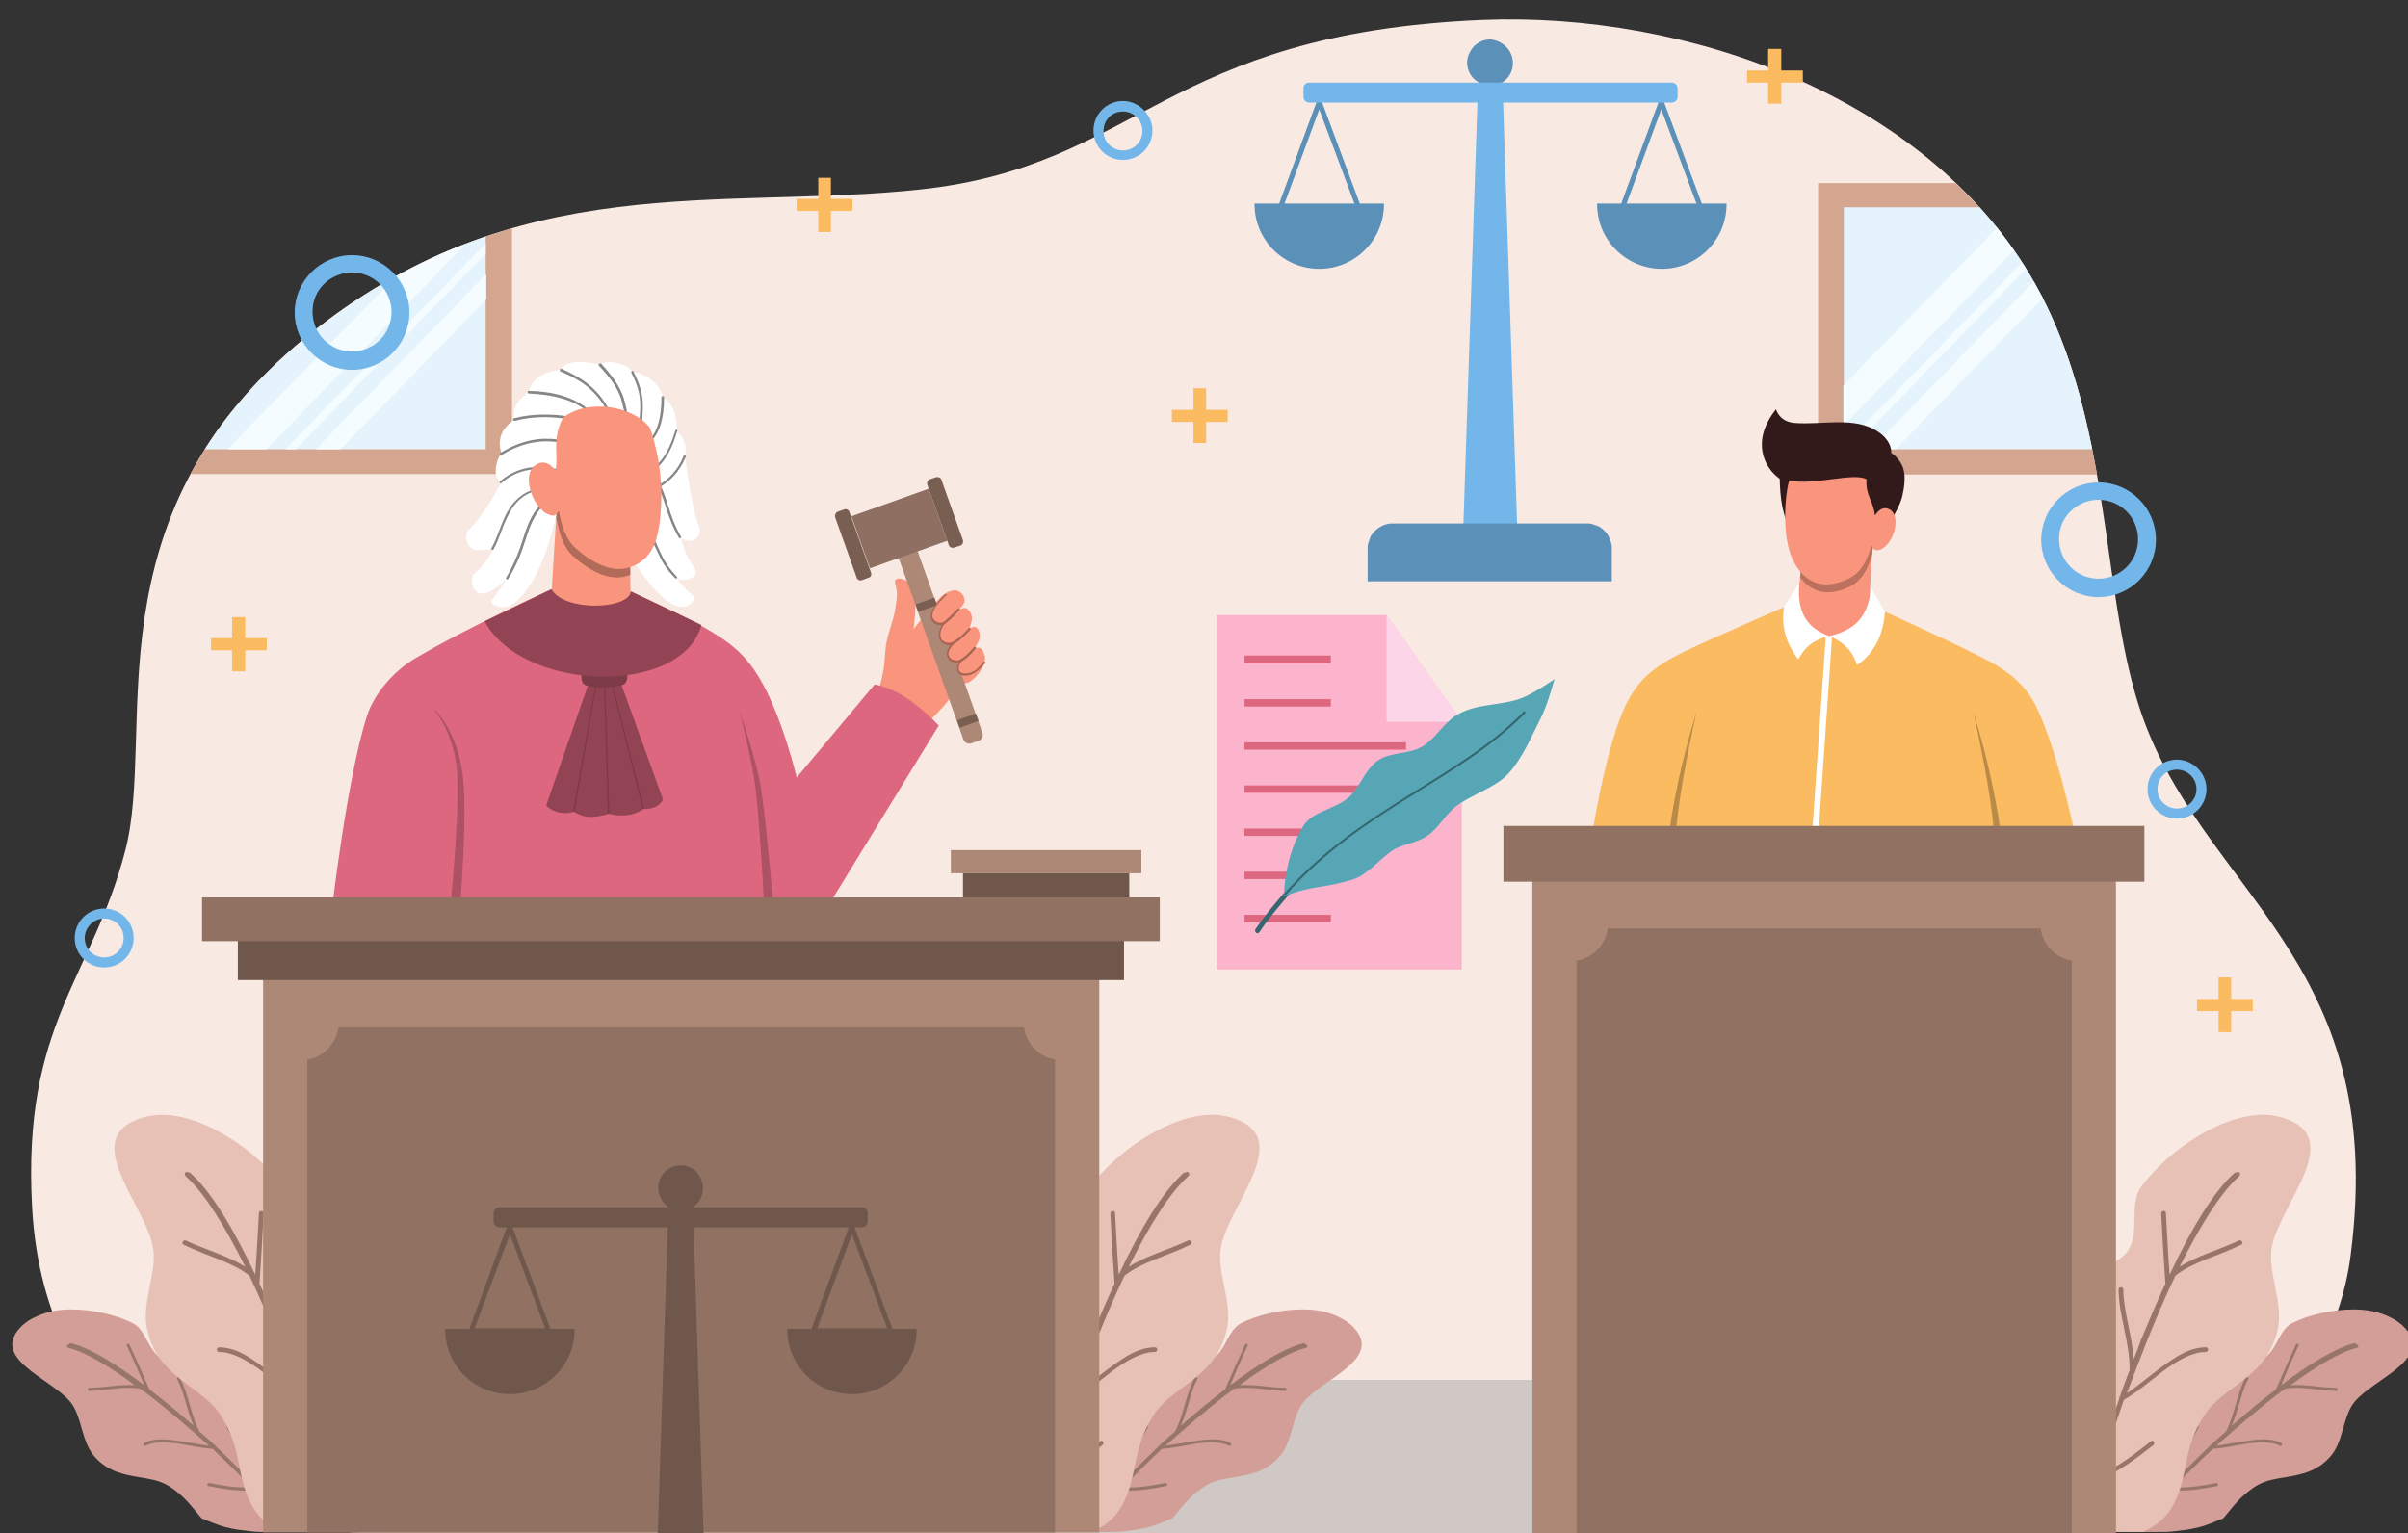 <?xml version="1.0" encoding="utf-8"?>
<!-- Generator: Adobe Illustrator 23.0.1, SVG Export Plug-In . SVG Version: 6.00 Build 0)  -->
<svg version="1.1" id="Layer_1" xmlns="http://www.w3.org/2000/svg" xmlns:xlink="http://www.w3.org/1999/xlink" x="0px" y="0px"
	 viewBox="0 0 457.6 291.4" style="enable-background:new 0 0 457.6 291.4;" xml:space="preserve">
<rect x="0" y="0" width="457.6" height="291.4" fill="#333333" stroke="none"/>
<style type="text/css">
	.st0{fill:#F8E9E2;}
	.st1{fill:#D4A68F;}
	.st2{fill:#E5F3FC;}
	.st3{fill:#CFC8C4;}
	.st4{fill:#FABB61;}
	.st5{fill:#BA8B48;}
	.st6{fill:#FFFFFF;}
	.st7{fill:#FA957D;}
	.st8{fill:#BC705E;}
	.st9{fill:#F5FCFF;}
	.st10{fill:#32191A;}
	.st11{fill:#D29E97;}
	.st12{fill:#977669;}
	.st13{fill:#E8C1B6;}
	.st14{fill:#AE8876;}
	.st15{fill:#907162;}
	.st16{fill:#DC677F;}
	.st17{fill:#934454;}
	.st18{fill:#7D3A47;}
	.st19{fill:#AD5164;}
	.st20{fill:#868686;}
	.st21{fill:#B26A59;}
	.st22{fill:#8F6F61;}
	.st23{fill:#795E52;}
	.st24{fill:#6F574C;}
	.st25{fill:#73B7EA;}
	.st26{fill:#5B91B9;}
	.st27{fill:#FCB4CD;}
	.st28{fill:#FCD6E8;}
	.st29{fill:#356770;}
	.st30{fill:#56A6B6;}
	.st31{fill:#A96554;}
</style>
<path class="st0" d="M70.9,291.4h316.8c26.4,0,55.2-23,59-52.8c7.4-57-29-69-40.3-104.6c-7.4-23.4-5-55.3-20.6-81.6
	C365.7,18.4,320.7,2.2,281.6,3.8C221.1,6.4,216.5,31.5,175,36c-37.8,4.1-77.2-4.5-117.1,28.3c-41.6,34.2-28.1,74.5-34.1,97.4
	C17.5,186,4.2,194.6,6.1,229.4C8.3,272,43.3,291.4,70.9,291.4z"/>
<path class="st1" d="M97.3,43.4c-13,3.8-26.2,10.1-39.4,20.9c-10.2,8.4-17.1,17.1-21.7,25.8h61.1V43.4z"/>
<path class="st1" d="M345.5,34.7v55.5h53c-2.3-12.9-5.6-25.9-12.7-37.8c-3.9-6.5-8.7-12.4-14.2-17.6H345.5z"/>
<path class="st2" d="M350.4,39.4v46h47.2c-2.3-11.3-5.6-22.7-11.8-33.1c-2.7-4.6-6-8.9-9.6-12.9H350.4z"/>
<path class="st3" d="M16.3,262.3c12.9,19.8,35.5,29.1,54.6,29.1h316.8c18.8,0,38.8-11.7,50.1-29.1H16.3z"/>
<path class="st4" d="M355.4,115c0,0,13.8,6.2,20.9,9.8c4.7,2.3,8.4,4.9,10.7,9.6c4.5,9.5,7.7,26.2,7.7,26.2l-92.5,0.2
	c0,0,2.8-19.3,7.1-27.5c2.3-4.4,5.5-6.9,10.7-9.4c7.1-3.4,21.6-9.6,21.6-9.6L355.4,115z"/>
<path class="st5" d="M318.4,159.2c0.5-6.9,2-14.7,4-23.9c-3.1,10.1-4.5,17.6-5.5,25L318.4,159.2z"/>
<path class="st5" d="M379,159.2c-0.5-6.9-2-14.7-4-23.9c3.1,10.1,4.5,17.6,5.5,25L379,159.2z"/>
<path class="st6" d="M347.8,116.8c-0.3,0-0.6,0.3-0.6,0.6l-2.9,42c0,0.3,0.2,0.6,0.6,0.6c0.3,0,0.6-0.2,0.6-0.6l2.9-42
	C348.5,117.1,348.2,116.8,347.8,116.8z"/>
<path class="st7" d="M342.4,102.7c0,0,0.2,6.4-1.2,12.4c-0.6,2.5,1.7,5.7,6.3,5.8c4.8,0.1,7.6-1.9,7.7-4.8
	c0.3-7.9,0.8-14.3,0.8-14.3L342.4,102.7z"/>
<path class="st6" d="M341.9,110.9l-2.9,4.5c-0.6,4.4,0.8,7.3,2.7,9.9c1.1-1.7,2.1-3.5,5.9-4.4C342.5,119.1,341.6,115.3,341.9,110.9z
	"/>
<path class="st6" d="M347.7,120.9c5.9-1.4,7.3-4.7,7.9-9.1l2.6,4.5c-0.3,3.9-1.7,7.7-5.3,10.1C352.2,124.5,351.4,122.6,347.7,120.9z
	"/>
<path class="st8" d="M356.1,101.9l-13.7,0.8c0,0,0.1,3.2-0.3,7.1c0.8,1,1.8,1.9,3.1,2.4c2.2,0.9,5.4,0.1,7.3-1.3
	c1.8-1.3,2.7-3.5,3.3-5.6c0,0,0-0.1,0-0.1C356,103.2,356.1,101.9,356.1,101.9z"/>
<path class="st9" d="M386.5,53.5l-31,31.9h4.7l28-28.8C387.6,55.6,387,54.6,386.5,53.5z M384.2,49.9l-33.9,34.9v0.7h1.3L385,51.1
	C384.8,50.7,384.5,50.3,384.2,49.9z M379.5,43.3l-29.2,30v7.6l32.4-33.3C381.7,46.1,380.6,44.7,379.5,43.3z"/>
<path class="st10" d="M340.6,101c-1.9-2.7-2.3-6.2-2.4-10c-3-2.1-5.5-7.2-0.7-13.2c0,0,0.6,2.4,3.6,2.6c5.2,0.4,11.3-1.3,15.7,1.6
	c2.9,1.9,2.6,4.1,2.6,4.1s1.7,1,2.3,3c0.5,1.7,0.1,3.9-0.2,5.2c-0.7,2.9-3.7,7-3.7,7L340.6,101z"/>
<path class="st7" d="M340,91.3c0,0-1.3,4.4-0.5,10.9c0.5,3.5,2.1,7.2,5.4,8.5c2.2,0.9,5.4,0.1,7.4-1.3c1.8-1.3,2.7-3.5,3.3-5.6
	c0.1-0.5,0.1,0.9,1.2,0.8c2.8-0.4,4.7-6.2,2.4-7.7c-1.7-1.1-2.9,1.1-2.9,1.1c-0.3-2.9-1.8-3.7-1.6-6.9
	C352.4,89.7,344.3,92.4,340,91.3z"/>
<path class="st11" d="M447.3,248.9c-4.1,0-8.5,1-11.7,2.6c-2.6,1.3-3,5.4-5.5,6.7c-2.6,1.4-6.1-0.6-8.7,0.8
	c-4.5,2.6-6.4,8.6-9.4,12.2c-1.6,1.9-4.9,1.6-6.7,3.2c-3.1,2.7-6.3,10.5-6.3,10.5l3.9,6.3h7.5c0.8,0,1.7,0,2.5-0.1
	c0.8-0.1,1.7-0.2,2.5-0.3c0.8-0.1,1.6-0.3,2.5-0.5c0.8-0.2,1.6-0.5,2.4-0.8c0.7-0.3,1.5-0.6,2.2-0.9c1.8-2.1,3.3-4.4,6.5-6.3
	c1.6-0.9,3.4-1.2,5.3-1.5c2.9-0.5,6-1,8.6-4c2.5-2.9,2.3-7.7,4.6-10.4c3.8-4.5,15.6-8.3,9-14.5c-0.7-0.6-1.4-1.1-2.3-1.5
	C452.3,249.4,449.8,248.9,447.3,248.9z"/>
<path class="st12" d="M447.9,255.6c0.3,0,0.4,0.5,0,0.6c-3.2,0.8-7.8,3.5-12.6,7.1c2.8-0.2,5.9,0.5,8.6,0.5c0,0,0,0,0,0
	c0.4,0,0.4,0.6,0,0.6c-3.3-0.1-6.9-1-9.7-0.4c-2.5,1.8-5,3.9-7.4,5.9c-1.9,1.6-3.8,3.3-5.6,4.9c1.6-0.2,3.7-0.6,5.7-0.9
	c1.2-0.2,2.4-0.3,3.5-0.3c1.1,0,2.2,0.2,3.1,0.7c0.2,0.1,0.2,0.3,0.1,0.4c-0.1,0.2-0.3,0.2-0.4,0.1c-1.6-0.8-3.8-0.7-6.2-0.4
	c-2.3,0.4-4.6,0.9-6.5,1c-2.2,2.1-4.2,4-5.9,5.8c0,0,0,0,0,0c-0.5,0.5-1,1-1.5,1.5c2.7,0.2,5.4-0.3,8-0.8c0,0,0.1,0,0.1,0
	c0.4,0,0.4,0.6,0,0.6c-2.7,0.5-5.7,1.1-8.7,0.7c-1.1,1.2-1.9,2.1-2.4,2.9c-0.3,0.3-0.7,0-0.5-0.4c0.9-1.2,2.4-2.9,4.4-4.9
	c-0.4-3.4,1.7-7,3.3-9.7c0.1-0.1,0.2-0.2,0.3-0.2c0.2,0,0.3,0.3,0.2,0.5c-1.5,2.6-3.4,5.8-3.3,8.8c1.6-1.6,3.4-3.4,5.4-5.3
	c0-0.1,0.1-0.2,0.2-0.2c0.9-0.9,1.9-1.7,2.9-2.6c1.6-3,2.1-7.2,3.7-10.2c0.1-0.1,0.2-0.2,0.3-0.2c0.2,0,0.4,0.3,0.2,0.5
	c-1.3,2.4-1.8,5.9-3.1,8.8c0.7-0.6,1.4-1.2,2.1-1.8c2.1-1.8,4.2-3.5,6.3-5.1c1.2-2.8,2.6-5.9,3.8-8.5c0.1-0.1,0.2-0.2,0.3-0.2
	c0.2,0,0.3,0.3,0.2,0.4c-1.1,2.3-2.3,5-3.3,7.5c5.3-4,10.3-7.1,14-8C447.8,255.6,447.9,255.6,447.9,255.6L447.9,255.6z"/>
<path class="st13" d="M430.1,211.9c-8.3,0-18.4,7.1-23.2,13.7c-2.4,3.3-0.2,8.7-2.5,12.1c-2.3,3.4-8.1,3.3-10.4,6.8
	c-4,6.2-2.4,15.1-3.9,21.6c-0.8,3.4-5.1,5.2-6.4,8.5c-1.9,4.6-1.3,13.9-1.1,16.6h24.7c1.8-1,3.7-1.8,5.5-4.8
	c3.2-5.5,1.8-10.9,6.1-17.4c3.6-5.6,11.8-7,13.9-16.1c1.3-5.3-2.1-11.2-1-16.2c1.8-8.2,14.2-20.7,1.8-24.3
	C432.5,212.1,431.3,211.9,430.1,211.9z"/>
<path class="st12" d="M425.1,222.8c0.5-0.2,0.8,0.4,0.4,0.8c-3.6,3.2-7.5,9.6-11.3,17.2c3.3-2.1,7.7-3.3,11.3-5c0,0,0,0,0,0
	c0.5-0.2,0.9,0.6,0.4,0.8c-4.2,2.1-9.3,3.3-12.5,5.9c-1.9,3.9-3.7,8.2-5.4,12.4c-1.3,3.3-2.6,6.7-3.8,9.9c2-1.3,4.2-3.2,6.5-4.9
	c1.4-1,2.8-2,4.2-2.7c1.4-0.7,2.9-1.1,4.3-1.1c0.2,0,0.5,0.2,0.4,0.5c0,0.2-0.2,0.4-0.5,0.4c-2.5,0-5.3,1.6-8,3.6
	c-2.6,2-5.2,4.2-7.5,5.5c-1.4,4.1-2.7,7.9-3.7,11.2c0,0,0,0,0,0.1c-0.3,1-0.6,2-0.8,2.9c3.5-1.5,6.7-4,9.6-6.3c0,0,0.1,0,0.1-0.1
	c0.5-0.2,0.8,0.5,0.4,0.8c-3.1,2.4-6.5,5.1-10.5,6.6c-0.6,2.2-1,3.9-1.2,5.2c-0.1,0.6-1,0.4-0.9-0.1c0.3-2.1,1.1-5.2,2.3-9.1
	c-2.7-4.1-2.5-9.9-2.2-14.5c0-0.2,0.1-0.3,0.3-0.4c0.3-0.1,0.6,0.1,0.6,0.5c-0.2,4.3-0.4,9.5,1.7,13.3c0.9-3.1,2.1-6.6,3.4-10.2
	c0-0.1,0-0.3,0.1-0.4c0.6-1.7,1.2-3.4,1.9-5.2c0.1-4.9-2.1-10.5-2.1-15.3c0-0.2,0.1-0.3,0.3-0.4c0.3-0.1,0.6,0.1,0.6,0.4
	c0,3.9,1.6,8.6,2,13.2c0.5-1.2,0.9-2.4,1.4-3.7c1.5-3.6,3-7.2,4.6-10.6c-0.3-4.3-0.6-9.1-0.8-13.3c0-0.2,0.1-0.4,0.3-0.5
	c0.3-0.1,0.6,0.1,0.6,0.4c0.2,3.6,0.4,7.8,0.7,11.7c4-8.5,8.3-15.8,12.4-19.4C425,222.9,425.1,222.9,425.1,222.8L425.1,222.8z"/>
<rect x="291.2" y="166.4" class="st14" width="110.9" height="125"/>
<rect x="285.7" y="157" class="st15" width="121.8" height="10.6"/>
<path class="st15" d="M305.5,176.5c-0.4,3.1-2.8,5.6-5.9,6.1v108.8h94.1V182.6c-3.1-0.5-5.5-3-5.9-6.1H305.5z"/>
<path class="st7" d="M166.5,133c0,0,1-3.4,1.3-5.2c0.4-1.9,0.3-3.9,0.7-5.9c0.4-2,1.3-4,1.6-6c0.3-2.1,0.6-3,0-5
	c-0.5-1.7,3.1-1,3.7,1.6c0.5,2.3-0.2,7.1-0.2,7.1s2.2-2.9,3.4-4.2c1.1-1.1,2-2.5,3.5-3c0.5-0.2,1.2-0.3,1.7,0c0.7,0.4,1.1,1,1.1,1.8
	c0,0.7-1.1,1.7-1.1,1.7s1-0.5,1.4-0.3c0.6,0.3,1,1,1.1,1.7c0.1,0.7-0.5,2.2-0.5,2.2s0.8-0.5,1.2-0.3c0.6,0.3,0.8,1.1,0.8,1.8
	c0,0.8-1,2.2-1,2.2s0.8-0.2,1.1,0c0.6,0.4,0.8,1.2,0.9,1.9c0,0.6-0.2,1.2-0.5,1.8c-0.6,1.1-1.7,2.4-2.8,2.9
	c-0.7,0.3-1.7-0.4-1.7-0.4s-0.9,2.2-1.6,3.2c-1.4,2.1-5.2,5.6-5.2,5.6L166.5,133z"/>
<path class="st16" d="M166.2,130.1c4.3,0.8,8.3,3.8,12.2,7.8l-21.7,35.4l-93.7,0.2c0,0,2.9-25.4,6.7-37.3c1.4-4.4,5.2-8.7,9.1-11
	c10.1-6,25.8-13.1,25.8-13.1l15.2,0.4c-0.1,0,11.2,4.8,16.4,8.2c3.2,2,5.8,4.3,8,8c4.4,7.2,7.2,19.1,7.2,19.1L166.2,130.1z"/>
<polygon class="st7" points="105.9,95 104.6,116.1 119.9,116.3 119.6,101.6 "/>
<path class="st17" d="M112,129.5l-8.2,23.6c1.3,1.4,3.5,1.8,5.3,1.2c2.2,1.5,4.4,1,6.6,0.4c2.8,0.7,4.9,0.2,6.6-0.9
	c1.6,0,2.9-0.4,3.7-1.8l-8.1-22.4L112,129.5z"/>
<polygon class="st18" points="113.1,130.4 108.9,154.2 109.2,154.3 113.3,130.4 "/>
<polygon class="st18" points="115,129.8 114.8,129.8 115.5,154.6 115.8,154.6 "/>
<polygon class="st18" points="116.4,129.9 116.2,130 122.1,153.7 122.4,153.6 "/>
<path class="st18" d="M110.5,128.1c0,0-0.2,1.7,0.7,2.1c2,0.8,6,0.5,7.3-0.1c0.9-0.4,0.7-2.1,0.7-2.1L110.5,128.1z"/>
<path class="st6" d="M105.8,97.3c0,0-2.3,13.1-8.3,17.5c-1.8,1.3-4.8,0.2-4-0.8c1.3-1.6,2.9-4.2,2.9-4.2s-1.7,2-3.7,2.8
	c-2.9,1.2-3.7-2.6-2.5-3.6c2.5-2.1,3.5-4.7,3.5-4.7s-1.8,0.3-2.8,0.3c-2.4-0.1-2.8-2.9-1.8-3.9c3.1-2.9,6.2-9.1,6.2-9.1
	c-1.7-0.5-1.2-4.1,0-5.4c-1.1-3.4,0.8-5.3,2.5-6.5c-0.8-2.4,1.5-4.4,2.8-5.2c0.1-2.8,4-4.2,6.1-4.2c0.8-2,4.8-1.7,7.4-0.9
	c1.1-1.3,5.3-0.2,6.2,1.4c2-0.1,5.2,2.1,5.7,4.8c1.6,0.8,2.6,2.7,2.6,6.4c1.2,0.8,2,2.7,1.6,4.8c0,0,1.2,10.1,2.6,13.1
	c1.1,2.4-2.1,3.9-3.4,2.2c0,0,0.3,2.7,2.6,5.9c1.2,1.7-2.2,3-3.5,1.7c0,0,1.1,1.8,3.1,3.4c0.9,0.8-0.8,3-3.3,2
	c-3.7-1.4-8.4-9.2-8.4-9.2L105.8,97.3z"/>
<path class="st17" d="M104.8,112l-12.7,6.1c7.3,13.5,37.5,14.3,41.2,0.7l-13.4-6.4C119.5,115.9,107.2,116.3,104.8,112z"/>
<path class="st19" d="M85.2,176.2c0,0,2.1-19.2,1.7-28.6c-0.3-8.2-4.6-13-4.6-13s4.7,4,5.7,13.3c1,9.8-1.2,31.7-1.2,31.7L85.2,176.2
	z"/>
<path class="st19" d="M140.6,135.4c0,0,3.3,9.3,4.1,15c1.3,9.1,2.7,27,2.7,27l-1.8,4.6c0,0-0.5-17.9-2-32.1
	C143.1,145.4,140.6,135.4,140.6,135.4z"/>
<path class="st20" d="M101.2,88.8c-1.9,0.2-4.1,0.9-6.2,2.7c-0.1,0.1-0.1,0.2,0,0.3c0.1,0.1,0.2,0.1,0.3,0c4-3.5,8.5-2.6,10.1-2.2
	c0.1,0,0.3,0,0.3-0.2c0-0.1,0-0.3-0.2-0.3C104.7,88.9,103.1,88.6,101.2,88.8z"/>
<path class="st20" d="M103.3,83.4c-3,0.1-5.8,1.2-8.2,2.7c-0.1,0.1-0.2,0.2-0.1,0.3c0.1,0.1,0.2,0.1,0.3,0.1c3.2-2,7-3.1,11-2.4
	c0.1,0,0.3-0.1,0.3-0.2c0-0.1-0.1-0.3-0.2-0.3C105.3,83.4,104.3,83.4,103.3,83.4z"/>
<path class="st20" d="M103.3,78.8c-1.8,0-3.7,0.2-5.6,0.7c-0.1,0-0.2,0.2-0.2,0.3c0,0.1,0.2,0.2,0.3,0.2c3.7-1,7.6-0.8,10.2-0.3
	c0.1,0,0.3-0.1,0.3-0.2c0-0.1-0.1-0.3-0.2-0.3C106.7,78.9,105.1,78.8,103.3,78.8z"/>
<path class="st20" d="M100.5,74.3c-0.3,0-0.3,0.5,0,0.5c4.7,0.2,8.4,1.2,11,3.3c0.1,0.1,0.3,0.1,0.3,0c0.1-0.1,0.1-0.3,0-0.3
	C109,75.5,105.2,74.4,100.5,74.3L100.5,74.3z"/>
<path class="st20" d="M106.6,70.1c-0.2,0-0.3,0.4-0.1,0.5c3.4,1.4,6.6,3.3,8.8,7.4c0.1,0.1,0.2,0.2,0.3,0.1c0.1-0.1,0.2-0.2,0.1-0.3
	c-2.3-4.3-5.6-6.2-9-7.7C106.7,70.1,106.6,70.1,106.6,70.1z"/>
<path class="st20" d="M114,69.1c-0.2,0-0.3,0.3-0.2,0.4c4.3,4.5,4.3,6.6,4.9,9.1c0,0.1,0.2,0.2,0.3,0.2c0.1,0,0.2-0.2,0.2-0.3
	c-0.5-2.4-0.7-4.8-5-9.4C114.2,69.2,114.1,69.1,114,69.1z"/>
<path class="st20" d="M120.2,70.5c-0.2,0-0.3,0.2-0.2,0.4c2.3,4.4,1.6,6.8,1.5,9.6c0,0.1,0.1,0.2,0.2,0.3c0.1,0,0.2-0.1,0.3-0.2
	c0.1-2.8,0.8-5.3-1.6-9.9C120.4,70.5,120.3,70.5,120.2,70.5z"/>
<path class="st20" d="M125.9,75.3c-0.1,0-0.2,0.1-0.2,0.2c0,4-0.8,6.4-2.1,7.9c-0.1,0.1-0.1,0.2,0,0.3s0.2,0.1,0.3,0
	c1.4-1.5,2.3-4.1,2.3-8.2C126.2,75.4,126.1,75.3,125.9,75.3z"/>
<path class="st20" d="M128.5,81.7c-0.1,0-0.2,0.1-0.2,0.2c-0.9,3.2-2.2,5.4-3.8,6.8c-0.1,0.1-0.1,0.2,0,0.3c0.1,0.1,0.2,0.1,0.3,0
	c1.7-1.5,3-3.9,3.9-7.1C128.8,81.8,128.7,81.7,128.5,81.7z"/>
<path class="st20" d="M130.1,86.5c-0.1,0-0.2,0.1-0.2,0.2c-1.1,2.7-2.8,4.4-4.9,5.6c-0.1,0.1-0.2,0.2-0.1,0.3
	c0.1,0.1,0.2,0.2,0.3,0.1c2.1-1.2,3.9-3,5.1-5.8C130.4,86.7,130.3,86.5,130.1,86.5z"/>
<path class="st20" d="M124.7,91.1c-0.2,0-0.3,0.2-0.2,0.4c2,3.2,2,6.4,4.5,10.7c0.1,0.1,0.2,0.2,0.3,0.1c0.1-0.1,0.2-0.2,0.1-0.3
	c-2.5-4.3-2.4-7.5-4.5-10.8C124.9,91.1,124.8,91.1,124.7,91.1z"/>
<path class="st20" d="M122.6,99.8c-0.2,0-0.3,0.2-0.2,0.4c1.2,1.7,1.8,3.2,2.6,4.8c0.7,1.6,1.6,3.2,3.3,4.9c0.1,0.1,0.2,0.1,0.3,0
	c0.1-0.1,0.1-0.3,0-0.3c-1.6-1.7-2.5-3.2-3.2-4.8c-0.7-1.6-1.4-3.2-2.6-4.9C122.7,99.8,122.6,99.8,122.6,99.8z"/>
<path class="st20" d="M101.2,93.1C101.1,93.1,101.1,93.1,101.2,93.1c-2.7,1-4.2,2.9-5.2,5c-1,2.1-1.6,4.4-2.6,6.1
	c-0.1,0.1,0,0.3,0.1,0.3c0.1,0.1,0.3,0,0.3-0.1c1-1.8,1.6-4.1,2.6-6.1c1-2.1,2.3-3.9,4.8-4.8C101.5,93.5,101.4,93.1,101.2,93.1z"/>
<path class="st20" d="M102.8,95.9c-0.1,0-0.1,0-0.2,0.1c-1.7,2-2.4,3.9-3.1,6.1c-0.7,2.2-1.5,4.6-3.3,7.7c-0.1,0.1,0,0.3,0.1,0.3
	c0.1,0.1,0.3,0,0.3-0.1c1.9-3.1,2.7-5.6,3.4-7.8c0.7-2.2,1.4-4,3-5.9C103.1,96.1,103,95.9,102.8,95.9z"/>
<path class="st21" d="M105.9,95l-0.2,3.8c0.1-0.1,0.1-0.1,0.1,0c0.5,2.5,1.2,5.2,3.1,6.9c2.8,2.6,6.9,5,10.5,3.7
	c0.1,0,0.3-0.1,0.4-0.2l-0.2-7.7L105.9,95z"/>
<path class="st7" d="M105.5,89.4c0,0-1.6-2.6-3.9-0.9c-2.7,2,0,9.1,3.4,9.5c1,0.1,1.1-1.2,1.2-0.8c0.5,2.5,1.2,5.2,3.1,6.9
	c2.8,2.6,6.9,5,10.5,3.7c4.2-1.5,5.4-5,5.8-11.1c0.6-8.5-2.1-15.4-2.1-15.4c-3.3-4.3-12-5.5-16.5-1.9
	C104.7,83.7,106.3,86.9,105.5,89.4z"/>
<path class="st14" d="M186.7,139.3l-12.6-35.3c-0.2-0.6-0.9-0.9-1.5-0.7l-1.4,0.5c-0.6,0.2-0.9,0.9-0.7,1.5l12.6,35.3
	c0.2,0.6,0.9,0.9,1.5,0.7l1.4-0.5C186.6,140.6,186.9,139.9,186.7,139.3z"/>
<rect x="163.1" y="95.2" transform="matrix(0.942 -0.336 0.336 0.942 -23.839 63.26)" class="st22" width="15.6" height="10.5"/>
<path class="st23" d="M158.7,98.3l4.1,11.5c0.1,0.4,0.6,0.6,0.9,0.5l1.4-0.5c0.4-0.1,0.6-0.6,0.4-1l-4.1-11.5
	c-0.1-0.4-0.6-0.6-0.9-0.5l-1.4,0.5C158.8,97.5,158.6,97.9,158.7,98.3z"/>
<path class="st23" d="M176.2,92.1l4.1,11.5c0.1,0.4,0.6,0.6,1,0.5l1.2-0.4c0.4-0.1,0.6-0.6,0.5-1l-4.1-11.5c-0.1-0.4-0.6-0.6-1-0.5
	l-1.2,0.4C176.3,91.3,176.1,91.7,176.2,92.1z"/>
<rect x="174.1" y="114.2" transform="matrix(0.942 -0.336 0.336 0.942 -28.376 65.806)" class="st23" width="3.8" height="1.5"/>
<rect x="182" y="136.2" transform="matrix(0.942 -0.336 0.336 0.942 -35.335 69.751)" class="st23" width="3.8" height="1.5"/>
<path class="st11" d="M13.5,248.9c4.1,0,8.5,1,11.7,2.6c2.6,1.3,3,5.4,5.5,6.7c2.6,1.4,6.1-0.6,8.7,0.8c4.5,2.6,6.4,8.6,9.4,12.2
	c1.6,1.9,4.9,1.6,6.7,3.2c3.1,2.7,6.3,10.5,6.3,10.5l-3.9,6.3h-7.5c-0.8,0-1.7,0-2.5-0.1c-0.8-0.1-1.7-0.2-2.5-0.3
	c-0.8-0.1-1.6-0.3-2.5-0.5c-0.8-0.2-1.6-0.5-2.4-0.8c-0.7-0.3-1.5-0.6-2.2-0.9c-1.8-2.1-3.3-4.4-6.5-6.3c-1.6-0.9-3.4-1.2-5.3-1.5
	c-2.9-0.5-6-1-8.6-4c-2.5-2.9-2.3-7.7-4.6-10.4c-3.8-4.5-15.6-8.3-9-14.5c0.7-0.6,1.4-1.1,2.3-1.5C8.6,249.4,11,248.9,13.5,248.9z"
	/>
<path class="st12" d="M13,255.6c-0.3,0-0.4,0.5,0,0.6c3.2,0.8,7.8,3.5,12.6,7.1c-2.8-0.2-5.9,0.5-8.6,0.5c0,0,0,0,0,0
	c-0.4,0-0.4,0.6,0,0.6c3.3-0.1,6.9-1,9.7-0.4c2.5,1.8,5,3.9,7.4,5.9c1.9,1.6,3.8,3.3,5.6,4.9c-1.6-0.2-3.7-0.6-5.7-0.9
	c-1.2-0.2-2.4-0.3-3.5-0.3c-1.1,0-2.2,0.2-3.1,0.7c-0.2,0.1-0.2,0.3-0.1,0.4c0.1,0.2,0.3,0.2,0.4,0.1c1.6-0.8,3.8-0.7,6.2-0.4
	c2.3,0.4,4.6,0.9,6.5,1c2.2,2.1,4.2,4,5.9,5.8c0,0,0,0,0,0c0.5,0.5,1,1,1.5,1.5c-2.7,0.2-5.4-0.3-8-0.8c0,0-0.1,0-0.1,0
	c-0.4,0-0.4,0.6,0,0.6c2.7,0.5,5.7,1.1,8.7,0.7c1.1,1.2,1.9,2.1,2.4,2.9c0.3,0.3,0.7,0,0.5-0.4c-0.9-1.2-2.4-2.9-4.4-4.9
	c0.4-3.4-1.7-7-3.3-9.7c-0.1-0.1-0.2-0.2-0.3-0.2c-0.2,0-0.3,0.3-0.2,0.5c1.5,2.6,3.4,5.8,3.3,8.8c-1.6-1.6-3.4-3.4-5.4-5.3
	c0-0.1-0.1-0.2-0.2-0.2c-0.9-0.9-1.9-1.7-2.9-2.6c-1.6-3-2.1-7.2-3.7-10.2c-0.1-0.1-0.2-0.2-0.3-0.2c-0.2,0-0.3,0.3-0.2,0.5
	c1.3,2.4,1.8,5.9,3.1,8.8c-0.7-0.6-1.4-1.2-2.1-1.8c-2.1-1.8-4.2-3.5-6.3-5.1c-1.2-2.8-2.6-5.9-3.8-8.5c-0.1-0.1-0.2-0.2-0.3-0.2
	c-0.2,0-0.3,0.3-0.2,0.4c1.1,2.3,2.3,5,3.3,7.5c-5.3-4-10.3-7.1-14-8C13,255.6,13,255.6,13,255.6L13,255.6z"/>
<path class="st13" d="M30.7,211.9c8.3,0,18.4,7.1,23.2,13.7c2.4,3.3,0.2,8.7,2.5,12.1c2.3,3.4,8.1,3.3,10.4,6.8
	c4,6.2,2.4,15.1,3.9,21.6c0.8,3.4,5.1,5.2,6.4,8.5c1.9,4.6,1.3,13.9,1.1,16.6H53.5c-1.8-1-3.7-1.8-5.5-4.8
	c-3.2-5.5-1.8-10.9-6.1-17.4c-3.6-5.6-11.8-7-13.9-16.1c-1.3-5.3,2.1-11.2,1-16.2c-1.8-8.2-14.2-20.7-1.8-24.3
	C28.4,212.1,29.6,211.9,30.7,211.9z"/>
<path class="st12" d="M35.7,222.8c-0.5-0.2-0.8,0.4-0.4,0.8c3.6,3.2,7.5,9.6,11.3,17.2c-3.3-2.1-7.7-3.3-11.3-5c0,0,0,0,0,0
	c-0.5-0.2-0.9,0.6-0.4,0.8c4.2,2.1,9.3,3.3,12.5,5.9c1.9,3.9,3.7,8.2,5.4,12.4c1.3,3.3,2.6,6.7,3.8,9.9c-2-1.3-4.2-3.2-6.5-4.9
	c-1.4-1-2.8-2-4.2-2.7c-1.4-0.7-2.9-1.1-4.3-1.1c-0.2,0-0.4,0.2-0.4,0.5c0,0.2,0.2,0.4,0.5,0.4c2.5,0,5.3,1.6,8,3.6
	c2.6,2,5.2,4.2,7.5,5.5c1.4,4.1,2.7,7.9,3.7,11.2c0,0,0,0,0,0.1c0.3,1,0.6,2,0.8,2.9c-3.5-1.5-6.7-4-9.6-6.3c0,0-0.1,0-0.1-0.1h0
	c-0.5-0.2-0.8,0.5-0.4,0.8c3.1,2.4,6.5,5.1,10.5,6.6c0.6,2.2,1,3.9,1.2,5.2c0.1,0.6,1,0.4,0.9-0.1c-0.3-2.1-1.1-5.2-2.3-9.1
	c2.7-4.1,2.5-9.9,2.2-14.5c0-0.2-0.1-0.3-0.3-0.4c-0.3-0.1-0.6,0.1-0.6,0.5c0.2,4.3,0.4,9.5-1.7,13.3c-0.9-3.1-2.1-6.6-3.4-10.2
	c0-0.1,0-0.3-0.1-0.4c-0.6-1.7-1.2-3.4-1.9-5.2c-0.1-4.9,2.1-10.5,2.1-15.3c0-0.2-0.1-0.3-0.3-0.4c-0.3-0.1-0.6,0.1-0.6,0.4
	c0,3.9-1.6,8.6-2,13.2c-0.5-1.2-0.9-2.4-1.4-3.7c-1.5-3.6-3-7.2-4.6-10.6c0.3-4.3,0.6-9.1,0.8-13.3c0-0.2-0.1-0.4-0.3-0.5
	c-0.3-0.1-0.6,0.1-0.6,0.4c-0.2,3.6-0.4,7.8-0.7,11.7c-4-8.5-8.3-15.8-12.4-19.4C35.8,222.9,35.8,222.9,35.7,222.8L35.7,222.8z"/>
<path class="st11" d="M247.6,248.9c-4.1,0-8.5,1-11.7,2.6c-2.6,1.3-3,5.4-5.5,6.7c-2.6,1.4-6.1-0.6-8.7,0.8
	c-4.5,2.6-6.4,8.6-9.4,12.2c-1.6,1.9-4.9,1.6-6.7,3.2c-3.1,2.7-6.3,10.5-6.3,10.5l3.9,6.3h7.5c0.8,0,1.7,0,2.5-0.1
	c0.8-0.1,1.7-0.2,2.5-0.3c0.8-0.1,1.6-0.3,2.5-0.5c0.8-0.2,1.6-0.5,2.4-0.8c0.7-0.3,1.5-0.6,2.2-0.9c1.8-2.1,3.3-4.4,6.5-6.3
	c1.6-0.9,3.4-1.2,5.3-1.5c2.9-0.5,6-1,8.6-4c2.5-2.9,2.3-7.7,4.6-10.4c3.8-4.5,15.6-8.3,9-14.5c-0.7-0.6-1.4-1.1-2.3-1.5
	C252.6,249.4,250.2,248.9,247.6,248.9z"/>
<path class="st12" d="M248.2,255.6c0.3,0,0.4,0.5,0,0.6c-3.2,0.8-7.8,3.5-12.6,7.1c2.8-0.2,5.9,0.5,8.6,0.5c0,0,0,0,0,0
	c0.4,0,0.4,0.6,0,0.6c-3.3-0.1-6.9-1-9.7-0.4c-2.5,1.8-5,3.9-7.4,5.9c-1.9,1.6-3.8,3.3-5.6,4.9c1.6-0.2,3.7-0.6,5.7-0.9
	c1.2-0.2,2.4-0.3,3.5-0.3c1.1,0,2.2,0.2,3.1,0.7c0.2,0.1,0.2,0.3,0.1,0.4c-0.1,0.2-0.3,0.2-0.4,0.1c-1.6-0.8-3.8-0.7-6.2-0.4
	c-2.3,0.4-4.6,0.9-6.5,1c-2.2,2.1-4.2,4-5.9,5.8c0,0,0,0,0,0c-0.5,0.5-1,1-1.5,1.5c2.7,0.2,5.4-0.3,8-0.8c0,0,0.1,0,0.1,0
	c0.4,0,0.4,0.6,0,0.6c-2.7,0.5-5.7,1.1-8.7,0.7c-1.1,1.2-1.9,2.1-2.4,2.9c-0.3,0.3-0.7,0-0.5-0.4c0.9-1.2,2.4-2.9,4.4-4.9
	c-0.4-3.4,1.7-7,3.3-9.7c0.1-0.1,0.2-0.2,0.3-0.2c0.2,0,0.3,0.3,0.2,0.5c-1.5,2.6-3.4,5.8-3.3,8.8c1.6-1.6,3.4-3.4,5.4-5.3
	c0-0.1,0.1-0.2,0.2-0.2c0.9-0.9,1.9-1.7,2.9-2.6c1.6-3,2.1-7.2,3.7-10.2c0.1-0.1,0.2-0.2,0.3-0.2c0.2,0,0.4,0.3,0.2,0.5
	c-1.3,2.4-1.8,5.9-3.1,8.8c0.7-0.6,1.4-1.2,2.1-1.8c2.1-1.8,4.2-3.5,6.3-5.1c1.2-2.8,2.6-5.9,3.8-8.5c0.1-0.1,0.2-0.2,0.3-0.2
	c0.2,0,0.3,0.3,0.2,0.4c-1.1,2.3-2.3,5-3.3,7.5c5.3-4,10.3-7.1,14-8C248.1,255.6,248.2,255.6,248.2,255.6L248.2,255.6z"/>
<path class="st13" d="M230.4,211.9c-8.3,0-18.4,7.1-23.2,13.7c-2.4,3.3-0.2,8.7-2.5,12.1c-2.3,3.4-8.1,3.3-10.4,6.8
	c-4,6.2-2.4,15.1-3.9,21.6c-0.8,3.4-5.1,5.2-6.4,8.5c-1.9,4.6-1.3,13.9-1.1,16.6h24.7c1.8-1,3.7-1.8,5.5-4.8
	c3.2-5.5,1.9-10.9,6.1-17.4c3.6-5.6,11.8-7,13.9-16.1c1.3-5.3-2.1-11.2-1-16.2c1.8-8.2,14.2-20.7,1.8-24.3
	C232.8,212.1,231.6,211.9,230.4,211.9z"/>
<path class="st12" d="M225.4,222.8c0.5-0.2,0.8,0.4,0.4,0.8c-3.6,3.2-7.5,9.6-11.3,17.2c3.3-2.1,7.7-3.3,11.3-5c0,0,0,0,0,0
	c0.5-0.2,0.9,0.6,0.4,0.8c-4.2,2.1-9.3,3.3-12.5,5.9c-1.9,3.9-3.7,8.2-5.4,12.4c-1.3,3.3-2.6,6.7-3.8,9.9c2-1.3,4.2-3.2,6.5-4.9
	c1.4-1,2.8-2,4.2-2.7c1.4-0.7,2.9-1.1,4.3-1.1c0.2,0,0.5,0.2,0.4,0.5c0,0.2-0.2,0.4-0.5,0.4c-2.5,0-5.3,1.6-8,3.6
	c-2.6,2-5.2,4.2-7.5,5.5c-1.4,4.1-2.7,7.9-3.7,11.2c0,0,0,0,0,0.1c-0.3,1-0.6,2-0.8,2.9c3.5-1.5,6.7-4,9.6-6.3c0,0,0.1,0,0.1-0.1
	c0.5-0.2,0.8,0.5,0.4,0.8c-3.1,2.4-6.5,5.1-10.5,6.6c-0.6,2.2-1,3.9-1.2,5.2c-0.1,0.6-1,0.4-0.9-0.1c0.3-2.1,1.1-5.2,2.3-9.1
	c-2.7-4.1-2.5-9.9-2.2-14.5c0-0.2,0.1-0.3,0.3-0.4c0.3-0.1,0.6,0.1,0.6,0.5c-0.2,4.3-0.4,9.5,1.7,13.3c0.9-3.1,2.1-6.6,3.4-10.2
	c0-0.1,0-0.3,0.1-0.4c0.6-1.7,1.2-3.4,1.9-5.2c0.1-4.9-2.1-10.5-2.1-15.3c0-0.2,0.1-0.3,0.3-0.4c0.3-0.1,0.6,0.1,0.6,0.4
	c0,3.9,1.6,8.6,2,13.2c0.5-1.2,0.9-2.4,1.4-3.7c1.5-3.6,3-7.2,4.6-10.6c-0.3-4.3-0.6-9.1-0.8-13.3c0-0.2,0.1-0.4,0.3-0.5
	c0.3-0.1,0.6,0.1,0.6,0.4c0.2,3.6,0.4,7.8,0.7,11.7c4-8.5,8.3-15.8,12.4-19.4C225.3,222.9,225.4,222.9,225.4,222.8L225.4,222.8z"/>
<rect x="50" y="185.2" class="st14" width="158.9" height="106.1"/>
<path class="st15" d="M64.3,195.3c-0.4,3.1-2.8,5.6-5.9,6.1v89.9h142.1v-89.9c-3.1-0.5-5.5-3-5.9-6.1L64.3,195.3z"/>
<rect x="45.2" y="178.3" class="st24" width="168.4" height="8"/>
<rect x="38.4" y="170.6" class="st15" width="182" height="8.3"/>
<rect x="183" y="166" class="st24" width="31.6" height="4.6"/>
<rect x="180.7" y="161.6" class="st14" width="36.2" height="4.4"/>
<polygon class="st25" points="278.1,99.6 288.3,99.6 285.6,18.2 280.8,18.2 "/>
<path class="st26" d="M264.6,99.5c-0.3,0-0.6,0-0.9,0.1c-0.3,0.1-0.6,0.1-0.9,0.3c-0.3,0.1-0.5,0.3-0.8,0.4
	c-0.2,0.2-0.5,0.4-0.7,0.6c-0.2,0.2-0.4,0.4-0.6,0.7c-0.2,0.2-0.3,0.5-0.4,0.8c-0.1,0.3-0.2,0.6-0.3,0.9c-0.1,0.3-0.1,0.6-0.1,0.9
	v6.3h46.4v-6.3c0-0.3,0-0.6-0.1-0.9c-0.1-0.3-0.2-0.6-0.3-0.9c-0.1-0.3-0.3-0.5-0.4-0.8c-0.2-0.2-0.4-0.5-0.6-0.7
	c-0.2-0.2-0.4-0.4-0.7-0.6c-0.2-0.2-0.5-0.3-0.8-0.4c-0.3-0.1-0.6-0.2-0.9-0.3c-0.3-0.1-0.6-0.1-0.9-0.1H264.6z"/>
<polygon class="st26" points="315.7,18 307.5,40.3 308.4,40.6 315.7,20.8 323.1,40.6 324,40.3 "/>
<path class="st26" d="M303.5,38.7c0,0,0,0.1,0,0.1c0,6.8,5.5,12.3,12.3,12.3c6.8,0,12.3-5.5,12.3-12.3c0-0.1,0-0.1,0-0.1H303.5z"/>
<polygon class="st26" points="250.7,18 242.5,40.3 243.4,40.6 250.7,20.8 258.1,40.6 259,40.3 "/>
<path class="st26" d="M238.4,38.7c0,0,0,0.1,0,0.1c0,6.8,5.5,12.3,12.3,12.3c6.8,0,12.3-5.5,12.3-12.3c0-0.1,0-0.1,0-0.1H238.4z"/>
<path class="st26" d="M287.5,12c0,2.4-1.9,4.3-4.3,4.3c-1.1,0-2.2-0.5-3.1-1.3c-0.8-0.8-1.3-1.9-1.3-3.1c0-1.1,0.5-2.2,1.3-3.1
	c0.8-0.8,1.9-1.3,3.1-1.3C285.6,7.7,287.5,9.6,287.5,12z"/>
<path class="st25" d="M248.8,15.7h68.9c0.6,0,1.1,0.5,1.1,1.1v1.6c0,0.6-0.5,1.1-1.1,1.1h-68.9c-0.6,0-1.1-0.5-1.1-1.1v-1.6
	C247.7,16.1,248.2,15.7,248.8,15.7z"/>
<polygon class="st27" points="231.2,116.9 263.5,116.9 277.8,137.2 277.8,184.3 231.2,184.3 "/>
<polygon class="st28" points="263.5,116.9 277.8,137.2 263.5,137.2 "/>
<rect x="236.5" y="124.6" class="st16" width="16.4" height="1.4"/>
<rect x="236.5" y="132.9" class="st16" width="16.4" height="1.4"/>
<rect x="236.5" y="141.1" class="st16" width="30.7" height="1.4"/>
<rect x="236.5" y="149.3" class="st16" width="30.7" height="1.4"/>
<rect x="236.5" y="157.5" class="st16" width="30.7" height="1.4"/>
<rect x="236.5" y="165.7" class="st16" width="16.4" height="1.4"/>
<rect x="236.5" y="173.9" class="st16" width="16.4" height="1.4"/>
<path class="st29" d="M244.6,169.3c-0.1,0-0.3,0.1-0.4,0.2c-2.6,3.1-4,4.7-5.6,7.1c-0.2,0.2-0.1,0.5,0.1,0.7
	c0.2,0.2,0.5,0.1,0.7-0.2c1.5-2.3,2.9-3.9,5.5-7C245.2,169.8,245,169.3,244.6,169.3z"/>
<path class="st30" d="M244,170.4c0,0-0.1-7.4,3.8-13.6c1.6-2.4,5.8-3.1,8.1-4.9c2.5-1.9,3.3-5.5,5.9-7.3c2.5-1.8,6.2-1.1,8.8-2.9
	c2.3-1.5,3.8-4.3,6.1-5.7c3.6-2.3,8.2-1.8,12.2-3.2c2.5-0.9,6.5-3.7,6.5-3.7s-1.4,5.2-2.7,7.6c-1.9,3.7-3.3,7.3-6.1,10.4
	c-2.5,2.7-7.4,4.1-10.2,6.4c-1.9,1.6-3.1,4-5.2,5.4c-2,1.4-4.8,1.5-6.8,2.9c-2.1,1.5-4.7,4.5-7.1,5.3
	C251.8,168.9,249.5,168.2,244,170.4z"/>
<path class="st29" d="M289.7,135.2c-0.1,0-0.1,0-0.2,0.1c-12.5,12.8-30.9,18.2-45.4,34.5c-0.1,0.1-0.1,0.3,0,0.3
	c0.1,0.1,0.3,0.1,0.3,0c14.4-16.3,32.7-21.6,45.4-34.5C290,135.5,289.9,135.2,289.7,135.2z"/>
<path class="st7" d="M182.7,125.4c0,0-1.1,1.3-0.6,2.2c0.4,0.7,1.3,0.8,2.4,0.5c1-0.3,2.5-2.1,2.5-2.1L182.7,125.4z M179.7,113
	c0,0-1.9,1.8-2.4,2.9c-0.4,0.9-0.4,1.5-0.1,2c0.5,0.8,1.5,0.9,2.1,0.6c-0.1,0.1-1.2,1.4-0.7,2.8c0.3,1,1.6,1.3,2.3,1
	c0.1,0,0.1-0.1,0.2-0.1c-0.2,0.2-1.4,1.5-1,2.5c0.4,1.3,1.9,1.2,2.5,0.8c1.5-0.8,2.6-2.3,2.6-2.3l-4-1c1.5-0.9,2.9-2.6,2.9-2.6
	l-4.8-1c0,0,0.1-0.1,0.1-0.1c1.3-1,2.6-2.5,2.6-2.5L179.7,113z"/>
<path class="st31" d="M179.7,112.9c0,0-0.1,0-0.1,0.1c0,0-0.5,0.4-1,1c-0.5,0.6-1.1,1.3-1.4,1.9c-0.4,0.9-0.4,1.6-0.1,2.1
	c0.7,1,1.9,1,2.6,0.5c1.3-1,2.6-2.5,2.6-2.5c0.1-0.1,0.1-0.2,0-0.3c-0.1-0.1-0.2-0.1-0.3,0c0,0-1.3,1.4-2.5,2.4
	c-0.5,0.4-1.5,0.4-2.1-0.4c-0.3-0.4-0.3-1,0.1-1.8c0.2-0.5,0.8-1.3,1.4-1.8c0.5-0.6,1-1,1-1C179.9,113.1,179.9,112.9,179.7,112.9z"
	/>
<path class="st31" d="M179.4,118.3c-0.1,0-0.1,0-0.1,0.1c0,0-1.3,1.4-0.8,3c0.2,0.6,0.6,0.9,1.1,1.1c0.5,0.2,1,0.2,1.5,0
	c1.6-0.8,3.3-2.8,3.3-2.8c0.1-0.1,0.1-0.2,0-0.3c-0.1-0.1-0.2-0.1-0.3,0c0,0-1.7,2-3.2,2.7c-0.3,0.1-0.8,0.1-1.2,0
	c-0.4-0.2-0.8-0.4-0.9-0.9c-0.4-1.4,0.7-2.6,0.7-2.6C179.7,118.5,179.6,118.3,179.4,118.3z"/>
<path class="st31" d="M181.2,121.9c0,0-0.1,0-0.1,0.1c0,0-0.4,0.4-0.7,0.9c-0.3,0.5-0.7,1.2-0.4,1.9c0.2,0.7,0.8,1,1.3,1.1
	c0.5,0.1,1.1,0,1.5-0.2c1.5-0.9,2.6-2.4,2.6-2.4c0.1-0.1,0.1-0.2,0-0.3c-0.1-0.1-0.2,0-0.3,0c0,0-1.1,1.4-2.5,2.3
	c-0.3,0.2-0.8,0.3-1.2,0.2c-0.4-0.1-0.9-0.3-1.1-0.9c-0.2-0.5,0.1-1.1,0.4-1.5c0.3-0.5,0.7-0.8,0.7-0.8
	C181.5,122.1,181.4,121.9,181.2,121.9z"/>
<path class="st31" d="M182.7,125.2c0,0-0.1,0-0.1,0.1c0,0-0.3,0.3-0.5,0.8s-0.4,1.1-0.1,1.6c0.2,0.4,0.6,0.7,1.1,0.7
	c0.5,0.1,1,0,1.5-0.2c0.6-0.2,1.2-0.7,1.7-1.2c0.5-0.5,0.9-0.9,0.9-0.9c0.1-0.1,0.1-0.2,0-0.3c-0.1-0.1-0.2-0.1-0.3,0
	c0,0-0.4,0.4-0.8,0.9s-1.1,1-1.6,1.1c-0.5,0.2-1,0.2-1.4,0.2c-0.4-0.1-0.6-0.2-0.8-0.5c-0.2-0.4-0.1-0.9,0.1-1.3
	c0.2-0.4,0.5-0.7,0.5-0.7C182.9,125.4,182.8,125.2,182.7,125.2z"/>
<path class="st2" d="M92.4,44.9C81,48.8,69.5,54.8,57.9,64.3c-8.3,6.9-14.5,14-19,21.1h53.4V44.9z"/>
<path class="st9" d="M92.4,52.1L60,85.4h4.7l27.7-28.5V52.1z M88.5,46.4c-4.5,1.7-9,3.8-13.4,6.3L43.2,85.4h7.4L88.5,46.4z
	 M92.4,46.2L54.2,85.4h2l36.1-37.2V46.2z"/>
<path class="st25" d="M66.9,51.8c4.2,0,7.5,3.4,7.5,7.5c0,4.2-3.4,7.5-7.5,7.5c-4.2,0-7.5-3.4-7.5-7.5
	C59.3,55.2,62.7,51.8,66.9,51.8z M66.9,48.5c-6,0-10.9,4.9-10.9,10.9c0,6,4.9,10.9,10.9,10.9c6,0,10.9-4.9,10.9-10.9
	C77.8,53.4,72.9,48.5,66.9,48.5z"/>
<path class="st25" d="M398.8,95c4.2,0,7.5,3.4,7.5,7.5c0,4.2-3.4,7.5-7.5,7.5c-4.2,0-7.5-3.4-7.5-7.5C391.2,98.4,394.6,95,398.8,95z
	 M398.8,91.7c-6,0-10.9,4.9-10.9,10.9c0,6,4.9,10.9,10.9,10.9c6,0,10.9-4.9,10.9-10.9C409.7,96.6,404.8,91.7,398.8,91.7z"/>
<path class="st25" d="M413.7,146.3c2,0,3.7,1.6,3.7,3.7c0,2-1.6,3.7-3.7,3.7c-2,0-3.7-1.6-3.7-3.7
	C410,147.9,411.6,146.3,413.7,146.3z M413.7,144.4c-3.1,0-5.6,2.5-5.6,5.6s2.5,5.6,5.6,5.6c3.1,0,5.6-2.5,5.6-5.6
	S416.7,144.4,413.7,144.4z"/>
<path class="st25" d="M19.8,174.6c2,0,3.7,1.6,3.7,3.7c0,2-1.6,3.7-3.7,3.7c-2,0-3.7-1.6-3.7-3.7C16.1,176.3,17.8,174.6,19.8,174.6z
	 M19.8,172.7c-3.1,0-5.6,2.5-5.6,5.6c0,3.1,2.5,5.6,5.6,5.6c3.1,0,5.6-2.5,5.6-5.6C25.4,175.2,22.9,172.7,19.8,172.7z"/>
<polygon class="st4" points="162,40.1 157.9,40.1 157.9,44.1 155.5,44.1 155.5,40.1 151.4,40.1 151.4,37.8 155.5,37.8 155.5,33.8 
	157.9,33.8 157.9,37.8 162,37.8 "/>
<polygon class="st4" points="342.6,15.7 338.5,15.7 338.5,19.7 336,19.7 336,15.7 332,15.7 332,13.4 336,13.4 336,9.3 338.5,9.3 
	338.5,13.4 342.6,13.4 "/>
<polygon class="st4" points="233.3,80.2 229.2,80.2 229.2,84.2 226.8,84.2 226.8,80.2 222.7,80.2 222.7,77.9 226.8,77.9 226.8,73.8 
	229.2,73.8 229.2,77.9 233.3,77.9 "/>
<polygon class="st4" points="50.7,123.6 46.6,123.6 46.6,127.6 44.1,127.6 44.1,123.6 40.1,123.6 40.1,121.3 44.1,121.3 44.1,117.3 
	46.6,117.3 46.6,121.3 50.7,121.3 "/>
<polygon class="st4" points="428.1,192.2 424,192.2 424,196.2 421.6,196.2 421.6,192.2 417.5,192.2 417.5,189.9 421.6,189.9 
	421.6,185.8 424,185.8 424,189.9 428.1,189.9 "/>
<path class="st25" d="M213.4,21.2c2,0,3.7,1.6,3.7,3.7c0,2-1.6,3.7-3.7,3.7c-2,0-3.7-1.6-3.7-3.7C209.7,22.8,211.3,21.2,213.4,21.2z
	 M213.4,19.2c-3.1,0-5.6,2.5-5.6,5.6c0,3.1,2.5,5.6,5.6,5.6c3.1,0,5.6-2.5,5.6-5.6C219,21.8,216.4,19.2,213.4,19.2z"/>
<path class="st24" d="M161.9,234.6l6.7,17.9h-13.3L161.9,234.6z M96.9,234.6l6.7,17.9H90.2L96.9,234.6z M129.4,221.5
	c-2.4,0-4.3,1.9-4.3,4.3c0,1.5,0.8,2.9,2,3.7H94.9c-0.6,0-1.1,0.5-1.1,1.1v1.6c0,0.6,0.5,1.1,1.1,1.1h1.4l-7.1,19.3h-4.6
	c0,0,0,0.1,0,0.1c0,6.8,5.5,12.3,12.3,12.3c6.8,0,12.3-5.5,12.3-12.3c0,0,0-0.1,0-0.1h-4.6l-7.2-19.3h29.5l-1.9,58.1h8.7l-1.9-58.1
	h29.5l-7.1,19.3h-4.6c0,0,0,0.1,0,0.1c0,6.8,5.5,12.3,12.3,12.3c6.8,0,12.3-5.5,12.3-12.3c0,0,0-0.1,0-0.1h-4.6l-7.2-19.3h1.4
	c0.6,0,1.1-0.5,1.1-1.1v-1.6c0-0.6-0.5-1.1-1.1-1.1h-32.2c1.3-0.8,2-2.2,2-3.7c0-1.1-0.5-2.2-1.3-3.1
	C131.6,222,130.5,221.5,129.4,221.5L129.4,221.5z"/>
</svg>

